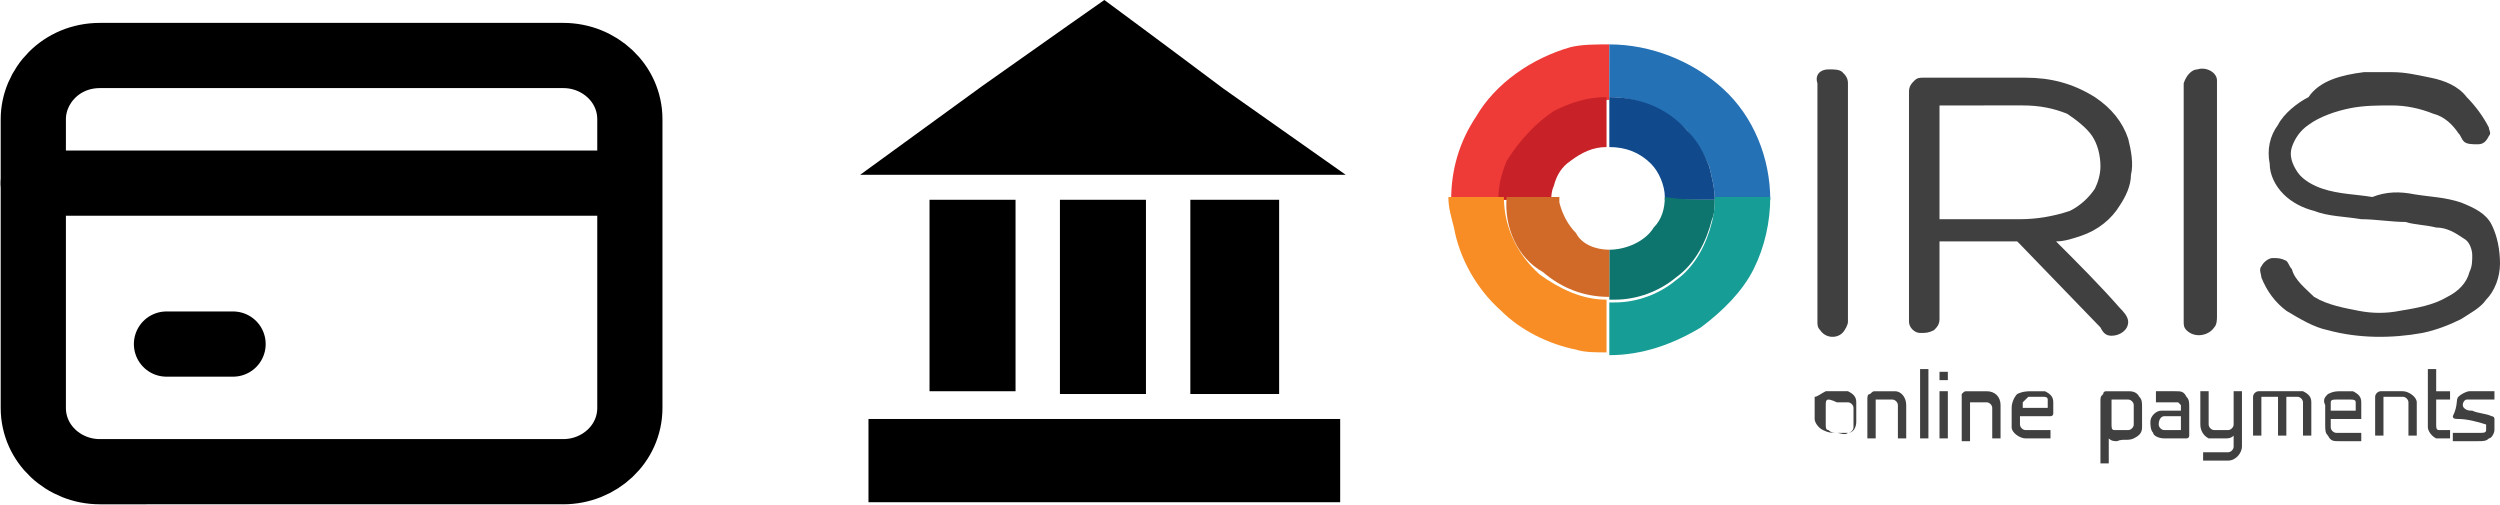 <?xml version="1.0" encoding="utf-8"?>
<!-- Generator: Adobe Illustrator 25.4.0, SVG Export Plug-In . SVG Version: 6.00 Build 0)  -->
<svg version="1.1" id="Layer_1" xmlns="http://www.w3.org/2000/svg" xmlns:xlink="http://www.w3.org/1999/xlink" x="0px" y="0px"
	 width="90.1px" height="18.2px" viewBox="0 0 90.1 18.2" style="enable-background:new 0 0 90.1 18.2;" xml:space="preserve">
<style type="text/css">
	.st0{fill:none;stroke:#000000;stroke-width:2.35;stroke-linecap:round;stroke-linejoin:round;stroke-miterlimit:133.333;}
	.st1{fill:#EE3B37;}
	.st2{fill:#82577C;}
	.st3{fill:#2571B5;}
	.st4{fill:#404040;}
	.st5{fill:#C82127;}
	.st6{fill:#104A8D;}
	.st7{fill:#0D756D;}
	.st8{fill:#F78D24;}
	.st9{fill:#159D96;}
	.st10{fill:#D16A28;}
	.st11{fill:#7F8B5C;}
</style>
<g>
	<path d="M44.1,6.3h4.4l-4.4-3.1C41.7,1.4,39.8,0,39.8,0c0,0-2,1.4-4.4,3.1L31,6.3L44.1,6.3z"/>
	<rect x="33.5" y="7.2" width="3.1" height="6.9"/>
	<polygon points="38.2,10.7 38.2,14.2 41.3,14.2 41.3,7.2 38.2,7.2 	"/>
	<polygon points="42.9,10.7 42.9,14.2 46.1,14.2 46.1,7.2 42.9,7.2 	"/>
	<rect x="31.3" y="15.1" width="17" height="3"/>
</g>
<g>
	<path class="st0" d="M3.6,2h16.7c1.3,0,2.4,1,2.4,2.3v10.4c0,1.3-1.1,2.3-2.4,2.3H3.6c-1.3,0-2.4-1-2.4-2.3V4.3
		C1.2,3.1,2.2,2,3.6,2z"/>
	<path class="st0" d="M1.2,6.6h20.9"/>
	<path class="st0" d="M6,12.4h2.4"/>
</g>
<g>
	<path class="st1" d="M56.6,1.7C57,1.6,57.5,1.6,58,1.6c0,0.4,0,0.8,0,1.3c0,0.2,0,0.5,0,0.7c-0.7,0-1.4,0.2-1.9,0.5
		c-0.7,0.4-1.2,1-1.5,1.7c-0.2,0.4-0.3,0.9-0.3,1.4c-0.1,0-0.2,0-0.4,0c-0.5,0-1.1,0-1.6,0c0-1.1,0.3-2.1,0.9-3
		C53.9,3,55.2,2.1,56.6,1.7z"/>
	<path class="st2" d="M58,1.6L58,1.6c0,0.6,0,1.1,0,1.7c0,0.1,0,0.2,0,0.2H58c0-0.2,0-0.5,0-0.7C58,2.4,58,2,58,1.6z"/>
	<path class="st3" d="M58,1.6c1.5,0,3,0.6,4.1,1.6c1.1,1,1.7,2.5,1.7,4c-0.7,0-1.3,0-2,0c0-0.4-0.1-0.8-0.2-1.2
		c-0.2-0.5-0.5-0.9-0.8-1.3c-0.7-0.7-1.7-1.2-2.8-1.2c0-0.1,0-0.2,0-0.2C58,2.7,58,2.1,58,1.6z"/>
	<path class="st4" d="M88.6,14.3c0.1-0.1,0.3-0.2,0.4-0.2c0.3,0,0.6,0,0.9,0c0,0.1,0,0.2,0,0.3c-0.3,0-0.7,0-1,0
		c-0.1,0-0.2,0.2-0.1,0.3c0.1,0.1,0.2,0.1,0.3,0.1c0.2,0.1,0.5,0.1,0.7,0.2c0,0,0.1,0,0.1,0.1c0,0.1,0,0.2,0,0.4
		c0,0.1-0.1,0.3-0.2,0.3c-0.1,0.1-0.2,0.1-0.4,0.1c-0.3,0-0.6,0-0.9,0c0-0.1,0-0.2,0-0.3c0.3,0,0.6,0,1,0c0.1,0,0.2,0,0.2-0.1
		c0-0.1,0-0.2,0-0.2c-0.3-0.1-0.7-0.2-1-0.2c-0.1,0-0.2,0-0.2-0.1C88.6,14.6,88.5,14.4,88.6,14.3z M85.6,14.3c0-0.1,0.1-0.2,0.2-0.2
		c0.3,0,0.5,0,0.8,0c0.2,0,0.5,0.2,0.5,0.4c0,0.4,0,0.8,0,1.2c-0.1,0-0.2,0-0.3,0c0-0.4,0-0.8,0-1.2c0-0.1-0.1-0.2-0.2-0.2
		c-0.2,0-0.4,0-0.7,0c0,0.5,0,0.9,0,1.4c-0.1,0-0.2,0-0.3,0C85.6,15.3,85.6,14.8,85.6,14.3z M84,14.5c0,0.1,0,0.2,0,0.3
		c0.3,0,0.6,0,0.9,0c0-0.1,0-0.2,0-0.3c0-0.1-0.1-0.1-0.2-0.1c-0.2,0-0.3,0-0.5,0C84.1,14.4,84,14.4,84,14.5z M83.9,14.2
		c0.2-0.1,0.3-0.1,0.5-0.1c0.1,0,0.3,0,0.4,0c0.2,0.1,0.3,0.2,0.3,0.4c0,0.2,0,0.3,0,0.5c0,0,0,0.1,0,0.1c-0.2,0-0.5,0-0.7,0
		c-0.1,0-0.2,0-0.4,0c0,0.1,0,0.2,0,0.3c0,0.1,0.1,0.2,0.2,0.2c0.3,0,0.6,0,0.9,0c0,0.1,0,0.2,0,0.3c-0.3,0-0.6,0-0.8,0
		c-0.2,0-0.3,0-0.4-0.2c-0.1-0.1-0.1-0.2-0.1-0.4c0-0.2,0-0.5,0-0.7C83.7,14.4,83.8,14.3,83.9,14.2z M81.2,14.3
		c0-0.1,0.1-0.2,0.2-0.2l1.2,0c0.1,0,0.3,0,0.4,0c0.2,0.1,0.3,0.2,0.3,0.4c0,0.4,0,0.8,0,1.2c-0.1,0-0.2,0-0.3,0c0,0,0-0.1,0-0.1
		c0-0.4,0-0.7,0-1.1c0-0.1-0.1-0.2-0.2-0.2c-0.1,0-0.3,0-0.4,0c0,0,0,0.1,0,0.1c0,0.4,0,0.8,0,1.3c-0.1,0-0.2,0-0.3,0
		c0-0.5,0-0.9,0-1.4c-0.2,0-0.4,0-0.6,0c0,0.4,0,0.8,0,1.2c0,0.1,0,0.2,0,0.2c-0.1,0-0.2,0-0.3,0C81.2,15.3,81.2,14.8,81.2,14.3z
		 M79.3,14.1c0.1,0,0.2,0,0.3,0c0,0.4,0,0.8,0,1.2c0,0.1,0.1,0.2,0.2,0.2c0.2,0,0.3,0,0.5,0c0.1,0,0.2-0.1,0.2-0.2
		c0-0.4,0-0.8,0-1.2c0.1,0,0.2,0,0.3,0c0,0.7,0,1.3,0,2c0,0.2-0.2,0.5-0.5,0.5c-0.3,0-0.6,0-0.9,0c0-0.1,0-0.2,0-0.3
		c0.3,0,0.6,0,0.9,0c0.1,0,0.2-0.1,0.2-0.2c0-0.1,0-0.3,0-0.4c-0.1,0.1-0.2,0.1-0.3,0.1c-0.2,0-0.4,0-0.6,0
		c-0.2-0.1-0.3-0.3-0.3-0.5C79.3,14.9,79.3,14.5,79.3,14.1z M78.5,15c-0.2,0-0.4,0-0.5,0c-0.1,0-0.2,0.1-0.2,0.3
		c0,0.1,0.1,0.2,0.2,0.2c0.2,0,0.4,0,0.6,0c0-0.2,0-0.4,0-0.5C78.6,15,78.6,15,78.5,15z M77.7,14.1c0.2,0,0.5,0,0.7,0
		c0.2,0,0.3,0,0.4,0.2c0.1,0.1,0.1,0.2,0.1,0.4c0,0.3,0,0.7,0,1c0,0.1-0.1,0.1-0.1,0.1c-0.3,0-0.5,0-0.8,0c-0.2,0-0.4-0.1-0.4-0.2
		c-0.1-0.1-0.1-0.3-0.1-0.4c0-0.2,0.2-0.4,0.4-0.4c0.2,0,0.4,0,0.7,0c0-0.1,0-0.2,0-0.2c0,0-0.1-0.1-0.1-0.1c-0.3,0-0.5,0-0.8,0
		C77.7,14.3,77.7,14.2,77.7,14.1z M76.1,14.4c0,0.3,0,0.6,0,0.9c0,0.1,0,0.2,0.1,0.2c0.2,0,0.3,0,0.5,0c0.1,0,0.2-0.1,0.2-0.2
		c0-0.2,0-0.5,0-0.7c0-0.1-0.1-0.2-0.2-0.2C76.5,14.4,76.3,14.4,76.1,14.4z M75.8,14.2c0-0.1,0.1-0.1,0.1-0.1c0.3,0,0.5,0,0.8,0
		c0.1,0,0.3,0,0.4,0.2c0.1,0.1,0.1,0.2,0.1,0.4c0,0.2,0,0.4,0,0.7c0,0.2-0.1,0.3-0.3,0.4c-0.2,0.1-0.4,0-0.6,0.1
		c-0.1,0-0.2,0-0.3-0.1c0,0.3,0,0.6,0,0.9c-0.1,0-0.2,0-0.3,0c0-0.7,0-1.5,0-2.2C75.7,14.3,75.7,14.3,75.8,14.2z M72.9,14.5
		c0,0.1,0,0.2,0,0.2c0.3,0,0.6,0,0.9,0c0-0.1,0-0.2,0-0.3c0-0.1-0.1-0.1-0.2-0.1c-0.2,0-0.3,0-0.5,0C73,14.4,72.9,14.5,72.9,14.5z
		 M72.7,14.2c0.2-0.1,0.4-0.1,0.5-0.1c0.2,0,0.3,0,0.5,0c0.2,0.1,0.3,0.2,0.3,0.4c0,0.1,0,0.3,0,0.4c0,0.1-0.1,0.1-0.1,0.1
		c-0.3,0-0.6,0-0.9,0c-0.1,0-0.1,0-0.2,0c0,0.1,0,0.2,0,0.3c0,0.1,0.1,0.2,0.2,0.2c0.3,0,0.6,0,0.9,0c0,0.1,0,0.2,0,0.3
		c-0.3,0-0.6,0-0.9,0c-0.2,0-0.5-0.2-0.5-0.4c0-0.2,0-0.5,0-0.7C72.5,14.5,72.6,14.3,72.7,14.2z M70.7,14.2c0.1-0.1,0.1-0.1,0.2-0.1
		c0.2,0,0.5,0,0.7,0c0.3,0,0.5,0.2,0.5,0.5c0,0.4,0,0.8,0,1.2c-0.1,0-0.2,0-0.3,0c0-0.1,0-0.2,0-0.3c0-0.3,0-0.6,0-0.8
		c0-0.1-0.1-0.2-0.2-0.2c-0.2,0-0.4,0-0.6,0c0,0.5,0,0.9,0,1.4c-0.1,0-0.2,0-0.3,0c0-0.5,0-0.9,0-1.4C70.7,14.3,70.7,14.2,70.7,14.2
		z M69.9,14.1c0.1,0,0.2,0,0.3,0c0,0.6,0,1.1,0,1.7c-0.1,0-0.2,0-0.3,0C69.9,15.2,69.9,14.7,69.9,14.1z M67.4,14.2
		c0.1-0.1,0.1-0.1,0.2-0.1c0.2,0,0.5,0,0.7,0c0.2,0,0.4,0.2,0.4,0.5c0,0.4,0,0.8,0,1.2c-0.1,0-0.2,0-0.3,0c0-0.4,0-0.8,0-1.2
		c0-0.1-0.1-0.2-0.2-0.2c-0.2,0-0.4,0-0.6,0c0,0.5,0,0.9,0,1.4c-0.1,0-0.2,0-0.3,0c0-0.5,0-0.9,0-1.4C67.3,14.3,67.3,14.2,67.4,14.2
		z M65.9,14.4c-0.1,0-0.1,0.1-0.1,0.2c0,0.2,0,0.5,0,0.7c0,0.1,0,0.2,0.1,0.2c0.1,0.1,0.2,0.1,0.3,0.1c0.1,0,0.2,0,0.4,0
		c0.1,0,0.2-0.1,0.2-0.2l0-0.7c0-0.1-0.1-0.2-0.2-0.2c-0.1,0-0.3,0-0.4,0C66,14.4,65.9,14.4,65.9,14.4z M65.8,14.1
		c0.1,0,0.3,0,0.4,0c0.1,0,0.3,0,0.4,0c0.2,0.1,0.3,0.2,0.3,0.4l0,0.7c0,0.2-0.1,0.4-0.3,0.4c-0.1,0.1-0.3,0-0.4,0
		c-0.2,0-0.3,0-0.5-0.1c-0.2-0.1-0.3-0.3-0.3-0.4c0-0.3,0-0.5,0-0.8C65.5,14.3,65.6,14.2,65.8,14.1z M69.9,13.4c0.1,0,0.2,0,0.3,0
		c0,0.1,0,0.2,0,0.3c-0.1,0-0.2,0-0.3,0C69.9,13.6,69.9,13.5,69.9,13.4z M87.5,13.3c0.1,0,0.2,0,0.3,0c0,0.3,0,0.6,0,0.8
		c0.2,0,0.3,0,0.5,0c0,0.1,0,0.2,0,0.3c-0.2,0-0.3,0-0.5,0c0,0.3,0,0.6,0,0.9c0,0.1,0,0.2,0.1,0.2c0.1,0,0.3,0,0.4,0
		c0,0.1,0,0.2,0,0.3c-0.2,0-0.4,0-0.5,0c-0.2-0.1-0.3-0.3-0.3-0.4L87.5,13.3z M69.2,13.3c0.1,0,0.2,0,0.3,0c0,0.8,0,1.7,0,2.5
		c-0.1,0-0.2,0-0.3,0c0-0.1,0-0.1,0-0.2l0-1.7C69.2,13.7,69.2,13.5,69.2,13.3z M69.9,3.8l0,4.1l2.9,0c0.6,0,1.2-0.1,1.8-0.3
		c0.4-0.2,0.7-0.5,0.9-0.8c0.1-0.2,0.2-0.5,0.2-0.8c0-0.4-0.1-0.8-0.3-1.1c-0.2-0.3-0.6-0.6-0.9-0.8c-0.5-0.2-1-0.3-1.6-0.3
		C71.9,3.8,70.9,3.8,69.9,3.8z M69,2.9c0.1-0.1,0.2-0.1,0.3-0.1H73c0.9,0,1.7,0.2,2.5,0.7c0.6,0.4,1,0.9,1.2,1.5
		c0.1,0.4,0.2,0.9,0.1,1.3c0,0.4-0.2,0.8-0.4,1.1c-0.3,0.5-0.8,0.9-1.4,1.1c-0.3,0.1-0.6,0.2-0.9,0.2c0.8,0.8,1.6,1.6,2.3,2.4
		c0.1,0.1,0.3,0.3,0.3,0.5c0,0.3-0.3,0.5-0.6,0.5c-0.2,0-0.3-0.1-0.4-0.3l-2.9-3c0,0-0.1-0.1-0.1-0.1c-0.9,0-1.9,0-2.8,0l0,2.8
		c0,0.2-0.1,0.3-0.2,0.4C69.5,12,69.4,12,69.2,12c-0.2,0-0.4-0.2-0.4-0.4V3.3C68.8,3.1,68.9,3,69,2.9z M85.2,2.6c0.3,0,0.7,0,1,0
		c0.5,0,0.9,0.1,1.4,0.2c0.5,0.1,1,0.3,1.3,0.7c0.3,0.3,0.6,0.7,0.8,1.1c0,0.1,0.1,0.2,0,0.3c-0.1,0.2-0.2,0.3-0.4,0.3
		c-0.2,0-0.4,0-0.5-0.1c-0.1-0.1-0.1-0.2-0.2-0.3c-0.2-0.3-0.5-0.6-0.9-0.7c-0.5-0.2-1-0.3-1.5-0.3c-0.5,0-1,0-1.5,0.1
		c-0.5,0.1-1.1,0.3-1.5,0.6c-0.3,0.2-0.5,0.5-0.6,0.8c-0.1,0.3,0,0.6,0.2,0.9c0.2,0.3,0.6,0.5,0.9,0.6c0.6,0.2,1.2,0.2,1.8,0.3
		C86,6.9,86.5,6.9,87,7c0.6,0.1,1.1,0.1,1.7,0.3c0.5,0.2,0.9,0.4,1.1,0.8C90,8.5,90.1,9,90.1,9.5c0,0.5-0.2,1-0.5,1.3
		c-0.2,0.3-0.6,0.5-0.9,0.7c-0.4,0.2-0.9,0.4-1.4,0.5c-1.1,0.2-2.3,0.2-3.4-0.1c-0.5-0.1-1-0.4-1.5-0.7c-0.4-0.3-0.7-0.7-0.9-1.2
		c0-0.1-0.1-0.3,0-0.4c0.1-0.2,0.3-0.3,0.4-0.3c0.2,0,0.3,0,0.5,0.1c0.1,0.1,0.1,0.2,0.2,0.3c0.1,0.4,0.5,0.7,0.8,1
		c0.5,0.3,1.1,0.4,1.6,0.5c0.5,0.1,1,0.1,1.5,0c0.6-0.1,1.2-0.2,1.7-0.5c0.4-0.2,0.7-0.5,0.8-0.9c0.1-0.2,0.1-0.4,0.1-0.6
		c0-0.2-0.1-0.5-0.3-0.6c-0.3-0.2-0.6-0.4-1-0.4c-0.4-0.1-0.8-0.1-1.1-0.2c-0.5,0-1.1-0.1-1.6-0.1c-0.6-0.1-1.2-0.1-1.7-0.3
		c-0.4-0.1-0.8-0.3-1.1-0.6c-0.3-0.3-0.5-0.7-0.5-1.1c-0.1-0.5,0-1,0.3-1.4c0.2-0.4,0.7-0.8,1.1-1C83.6,2.9,84.4,2.7,85.2,2.6z
		 M79.2,2.5c0.3-0.1,0.7,0.1,0.7,0.4c0,0.2,0,0.4,0,0.6v7.9c0,0.1,0,0.3-0.1,0.4c-0.2,0.3-0.7,0.4-1,0.1c-0.1-0.1-0.1-0.2-0.1-0.3
		l0-8.6C78.8,2.7,79,2.5,79.2,2.5z M65.9,2.5c0.2,0,0.4,0,0.5,0.1c0.1,0.1,0.2,0.2,0.2,0.4l0,8.6c0,0.1-0.1,0.3-0.2,0.4
		c-0.2,0.2-0.6,0.2-0.8-0.1c-0.1-0.1-0.1-0.2-0.1-0.3l0-8.6C65.4,2.7,65.6,2.5,65.9,2.5z"/>
	<path class="st5" d="M56,4c0.6-0.3,1.2-0.5,1.9-0.5h0c0,0.6,0,1.2,0,1.8c-0.5,0-0.9,0.2-1.3,0.5c-0.3,0.2-0.5,0.5-0.6,0.9
		c-0.1,0.2-0.1,0.5-0.1,0.7c0-0.1,0-0.2,0-0.2c-0.4,0-0.7,0-1.1,0c-0.3,0-0.5,0-0.8,0v0c0-0.5,0.1-0.9,0.3-1.4C54.8,5,55.4,4.4,56,4
		z"/>
	<path class="st6" d="M58,3.5L58,3.5c1.1,0,2.1,0.4,2.8,1.2c0.4,0.4,0.6,0.8,0.8,1.3c0.1,0.4,0.2,0.8,0.2,1.2v0c-0.6,0-1.2,0-1.8,0
		c0,0,0,0,0-0.1c0-0.4-0.2-0.9-0.5-1.2c-0.4-0.4-0.9-0.6-1.5-0.6C58,4.7,58,4.1,58,3.5z"/>
	<path class="st7" d="M60,7.1C60,7.1,60,7.1,60,7.1c0.6,0.1,1.2,0.1,1.8,0.1c0,0.2,0,0.5-0.1,0.7c-0.2,0.8-0.6,1.6-1.3,2.1
		c-0.6,0.5-1.4,0.8-2.2,0.8c-0.1,0-0.1,0-0.2,0c0-0.6,0-1.2,0-1.8c0.6,0,1.3-0.3,1.6-0.8C59.9,7.9,60,7.5,60,7.1z"/>
	<path class="st8" d="M52.2,7.1c0.5,0,1.1,0,1.6,0c0.1,0,0.2,0,0.4,0v0c0,1.1,0.5,2.1,1.3,2.8c0.7,0.5,1.5,0.9,2.4,0.9
		c0,0.6,0,1.3,0,1.9c-0.4,0-0.8,0-1.1-0.1c-1-0.2-2-0.7-2.7-1.4c-0.9-0.8-1.5-1.9-1.7-3C52.3,7.8,52.2,7.5,52.2,7.1z"/>
	<path class="st9" d="M61.8,7.1c0.7,0,1.3,0,2,0c0,0.9-0.2,1.8-0.6,2.6c-0.4,0.8-1.1,1.5-1.9,2.1c-1,0.6-2.1,1-3.3,1
		c0-0.4,0-0.8,0-1.2c0-0.2,0-0.5,0-0.7c0.1,0,0.1,0,0.2,0c0.8,0,1.6-0.3,2.2-0.8c0.7-0.5,1.1-1.3,1.3-2.1
		C61.8,7.6,61.8,7.4,61.8,7.1L61.8,7.1z"/>
	<path class="st10" d="M54.3,7.1c0.3,0,0.5,0,0.8,0c0.4,0,0.7,0,1.1,0c0,0.1,0,0.2,0,0.2c0.1,0.4,0.3,0.8,0.6,1.1
		C57,8.8,57.5,9,58,9c0,0.5,0,1,0,1.5c0,0.1,0,0.2,0,0.2c-0.9,0-1.7-0.3-2.4-0.9C54.7,9.3,54.2,8.2,54.3,7.1z"/>
	<path class="st11" d="M58,9L58,9c0,0.6,0,1.2,0,1.8c0,0.2,0,0.5,0,0.7c0,0.4,0,0.8,0,1.2l0,0c0-0.6,0-1.3,0-1.9c0-0.1,0-0.2,0-0.2
		C58,10,58,9.5,58,9z"/>
</g>
</svg>
